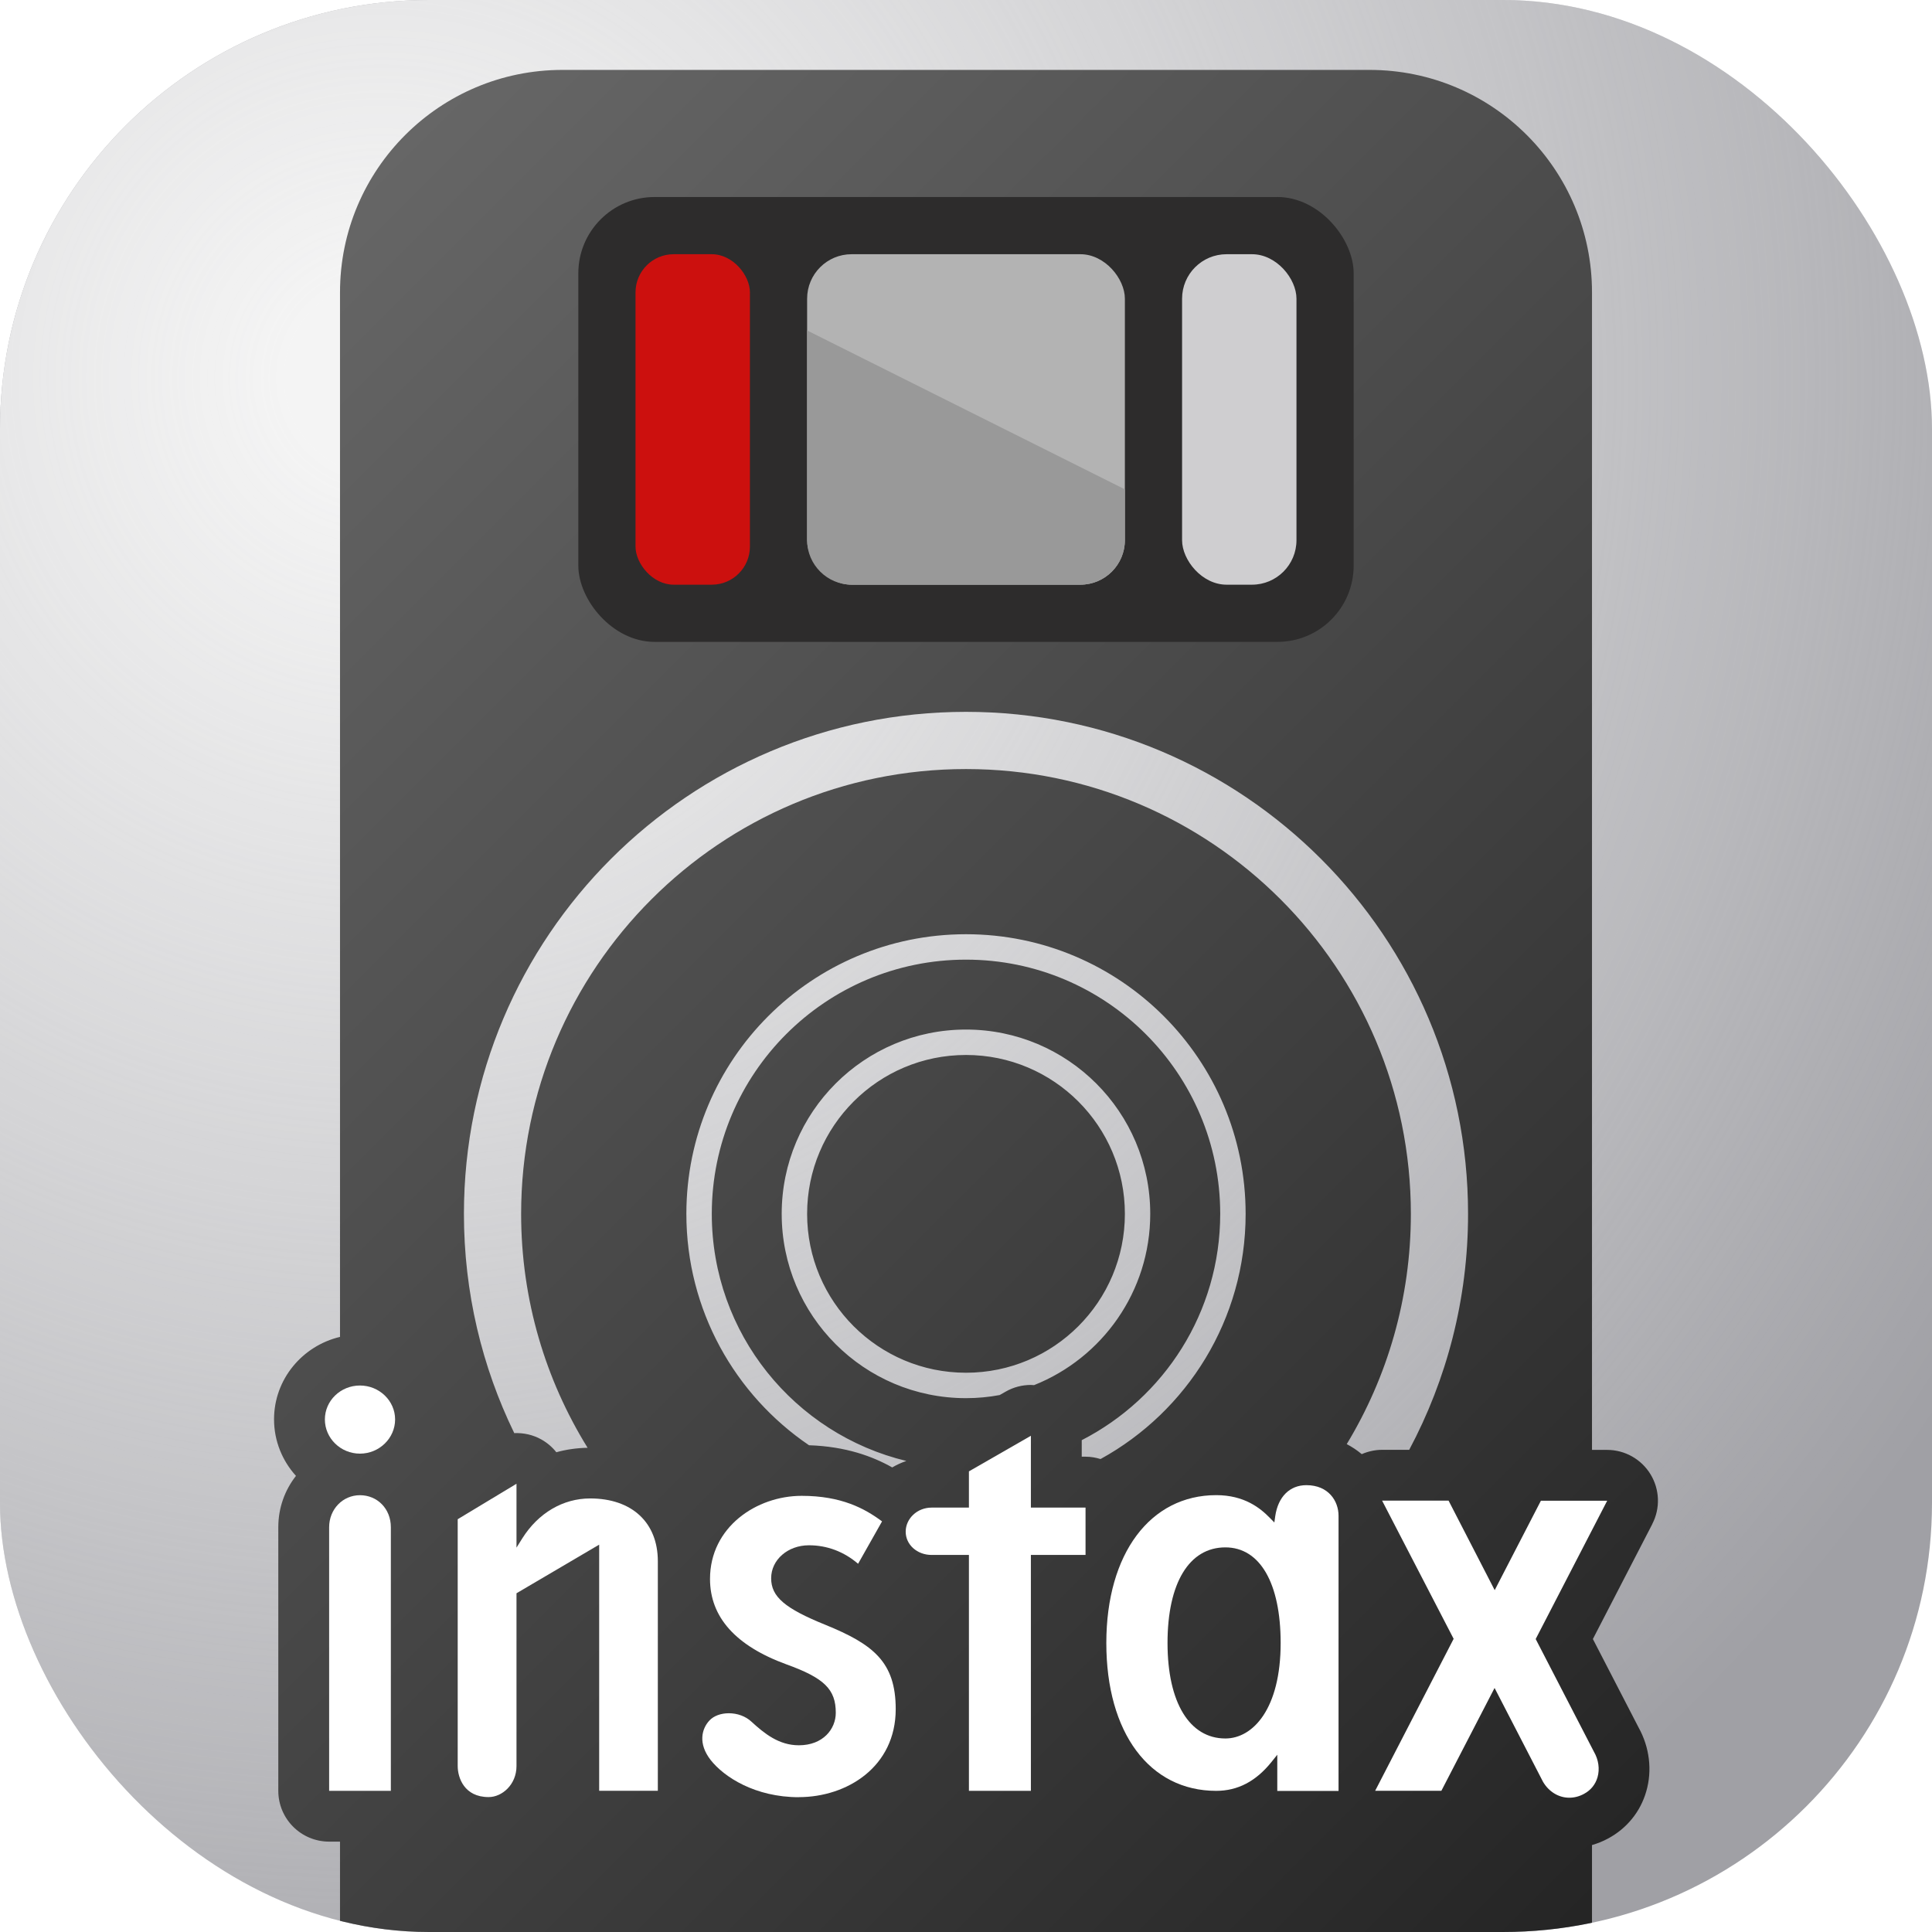 <?xml version="1.0" encoding="UTF-8"?>
<svg id="a" data-name="レイヤー 1" xmlns="http://www.w3.org/2000/svg" xmlns:xlink="http://www.w3.org/1999/xlink" viewBox="0 0 304 304">
  <defs>
    <style>
      .f {
        fill: #2d2c2c;
      }

      .g {
        fill: #cc100e;
      }

      .h {
        fill: #a0a0a5;
      }

      .i {
        fill: #fff;
      }

      .j {
        fill: url(#d);
      }

      .k {
        fill: none;
      }

      .l {
        clip-path: url(#b);
      }

      .m {
        fill: url(#e);
      }

      .n {
        fill: #999;
      }

      .o {
        fill: #cfced0;
      }

      .p {
        fill: #b3b3b3;
      }

      .q {
        clip-path: url(#c);
      }
    </style>
    <clipPath id="b">
      <rect class="k" width="304" height="304" rx="67.5" ry="67.5"/>
    </clipPath>
    <clipPath id="c">
      <rect class="k" width="304" height="304"/>
    </clipPath>
    <radialGradient id="d" cx="60" cy="59.5" fx="60" fy="59.5" r="294.91" gradientUnits="userSpaceOnUse">
      <stop offset=".05" stop-color="#f4f4f4"/>
      <stop offset="1" stop-color="#fff" stop-opacity="0"/>
    </radialGradient>
    <linearGradient id="e" data-name="名称未設定グラデーション 505" x1="8.63" y1="76.38" x2="295.37" y2="363.13" gradientUnits="userSpaceOnUse">
      <stop offset="0" stop-color="#666"/>
      <stop offset="1" stop-color="#161616"/>
    </linearGradient>
  </defs>
  <g class="l">
    <g class="q">
      <g>
        <rect class="h" x="-104" y="-104" width="512" height="512"/>
        <rect class="j" x="-104" y="-104" width="512" height="512"/>
        <path class="m" d="M259.99,239.81l-9.35,18.09,7.19,13.92c1.73,3.11,2.17,6.76,1.21,10.05-.91,3.19-3.05,5.84-6.03,7.43-.81.44-1.65.77-2.51,1.02v117.67H53.5v-118.21h-1.71c-4.42,0-8-3.58-8-8v-41.48c0-3.05,1.04-5.85,2.78-8.07-2.14-2.37-3.45-5.48-3.45-8.9,0-6.29,4.44-11.56,10.38-12.97V46c0-19.33,15.67-35,35-35h127c19.33,0,35,15.67,35,35v182.14h2.38c2.79,0,5.38,1.46,6.83,3.84,1.45,2.38,1.56,5.35.27,7.83ZM152,162c-16.02,0-29,12.98-29,29s12.98,29,29,29c1.81,0,3.58-.17,5.3-.49l.93-.53c1.23-.71,2.61-1.06,3.98-1.06.17,0,.34.02.5.03,10.71-4.26,18.28-14.72,18.28-26.95,0-16.02-12.98-29-29-29ZM152,216c-13.81,0-25-11.19-25-25s11.19-25,25-25,25,11.19,25,25-11.19,25-25,25ZM127.3,227.41c5.81.19,10.03,1.76,13.09,3.49.7-.41,1.44-.75,2.22-1.02-17.56-4.23-30.61-20.02-30.61-38.88,0-22.09,17.91-40,40-40s40,17.91,40,40c0,15.53-8.86,28.98-21.79,35.61v2.6h.6c.82,0,1.61.14,2.36.37,13.61-7.48,22.83-21.95,22.83-38.58,0-24.3-19.7-44-44-44s-44,19.7-44,44c0,15.14,7.65,28.5,19.3,36.41ZM85.2,226.51c.92.52,1.71,1.2,2.34,2,1.58-.44,3.23-.67,4.92-.7-6.62-10.69-10.46-23.3-10.46-36.8,0-38.66,31.34-70,70-70s70,31.34,70,70c0,13.26-3.69,25.65-10.09,36.22.85.45,1.64.97,2.36,1.58.99-.43,2.08-.68,3.2-.68h4.27c5.9-11.07,9.26-23.7,9.26-37.12,0-43.63-35.37-79-79-79s-79,35.37-79,79c0,12.37,2.85,24.07,7.92,34.49,1.47-.06,2.95.26,4.28,1.01Z"/>
        <g>
          <path class="i" d="M76.88,282.77c-3.84,0-4.86-3.06-4.86-4.88v-38.84l9.25-5.58v10.05l.92-1.47c2.51-3.98,6.4-6.27,10.67-6.27,6.57,0,10.65,3.79,10.65,9.88v36.12h-9.23v-38.73l-13.01,7.65v27.19c0,2.92-2.27,4.88-4.38,4.88"/>
          <path class="i" d="M51.79,281.79v-41.48c0-2.82,2.13-5.04,4.85-5.04s4.86,2.12,4.86,5.04v41.48h-9.71Z"/>
          <path class="i" d="M56.64,228.73c-3.04,0-5.52-2.42-5.52-5.38s2.48-5.34,5.52-5.34,5.53,2.4,5.53,5.34-2.48,5.38-5.53,5.38"/>
          <path class="i" d="M125.7,282.79c-6.88,0-11.78-3.17-13.9-5.88-1.99-2.58-1.39-4.89-.17-6.19.68-.73,1.8-1.14,3.05-1.14,1.34,0,2.63.47,3.53,1.3,2.06,1.89,4.34,3.74,7.49,3.74,3.82,0,5.81-2.57,5.81-5.11,0-3.7-1.81-5.47-7.76-7.62-7.98-2.91-12.03-7.43-12.03-13.44,0-8.18,7.33-13.08,14.42-13.08,6.25,0,9.92,1.99,12.65,4.02l-3.77,6.67c-2.23-1.91-4.88-2.91-7.73-2.91-3.33,0-5.95,2.28-5.95,5.19s2.16,4.75,8.57,7.34c7.47,3.05,11.03,5.82,11.03,13.25,0,9.09-7.66,13.85-15.25,13.85"/>
          <path class="i" d="M152.46,281.79v-37.12h-5.87c-2.28,0-4.08-1.61-4.08-3.66s1.8-3.79,4.08-3.79h5.87v-5.7l9.75-5.6v11.3h8.6v7.45h-8.6v37.12h-9.75Z"/>
          <path class="i" d="M200.98,281.79v-5.68l-.89,1.11c-2.47,3.08-5.33,4.57-8.72,4.57-10.5,0-17.29-9.13-17.29-23.26s6.95-23.27,17.29-23.27c4.43,0,6.94,2.04,8.44,3.58l.71.72.14-1c.45-3.05,2.28-4.87,4.9-4.87,3.48,0,5.06,2.5,5.06,4.82v43.29h-9.64ZM192.81,243.48c-5.7,0-9.1,5.62-9.1,15.04s3.49,15.03,9.1,15.03c4.33,0,8.7-4.65,8.7-15.03,0-9.42-3.26-15.04-8.7-15.04"/>
          <path class="i" d="M246.92,282.87c-1.67,0-3.21-.94-4.13-2.51l-7.62-14.76-8.37,16.18h-10.42l12.35-23.91-11.26-21.75h10.46l7.26,14.09,7.27-14.07h10.43l-11.25,21.76,9.16,17.73c.74,1.27.94,2.73.57,4.02-.33,1.14-1.06,2.04-2.12,2.61-.75.41-1.53.61-2.32.61"/>
        </g>
        <rect class="f" x="91" y="31" width="122" height="70" rx="12" ry="12"/>
        <rect class="g" x="100" y="40" width="18" height="52" rx="6" ry="6"/>
        <rect class="o" x="186" y="40" width="18" height="52" rx="7" ry="7"/>
        <rect class="p" x="127" y="40" width="50" height="52" rx="7" ry="7"/>
        <path class="n" d="M177,77v8c0,3.85-3.15,7-7,7h-36c-3.85,0-7-3.15-7-7v-33c16.67,8.33,33.33,16.67,50,25Z"/>
      </g>
    </g>
  </g>
</svg>